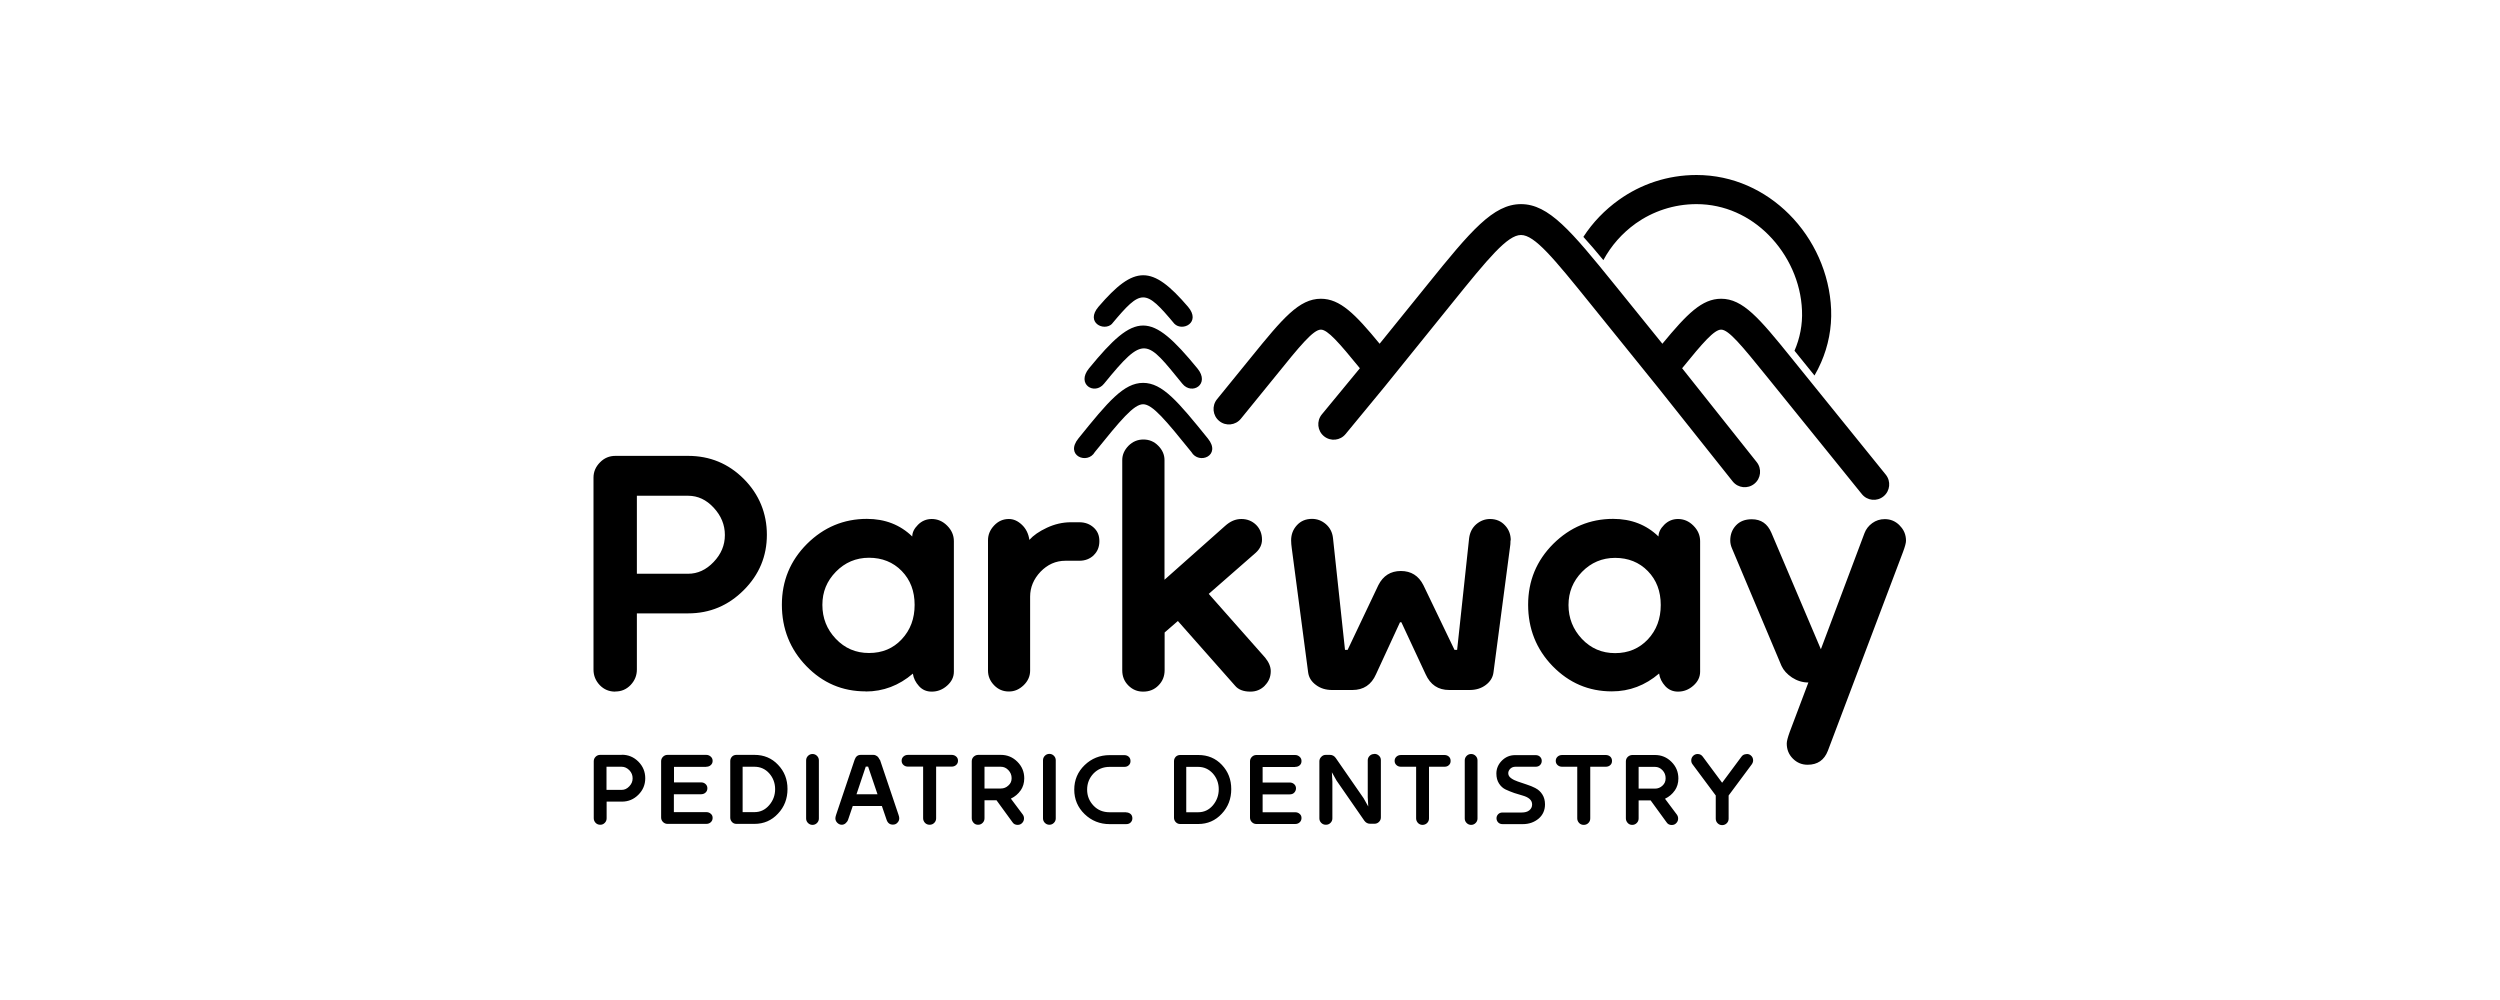 <?xml version="1.0" encoding="UTF-8"?>
<svg xmlns="http://www.w3.org/2000/svg" id="Layer_1" width="200" height="80" viewBox="0 0 200 80">
  <path d="m130.85,17.88c1.37-.97,3.05-1.55,4.87-1.55,2.26,0,4.27.96,5.76,2.46,1.59,1.6,2.59,3.78,2.68,6.05.05,1.13-.17,2.22-.6,3.22l.38.47,1.22,1.51c.2-.34.37-.69.53-1.05.57-1.31.86-2.75.8-4.24-.12-2.87-1.37-5.62-3.36-7.61-1.91-1.91-4.49-3.14-7.41-3.14-2.31,0-4.45.73-6.21,1.99-1.12.8-2.09,1.8-2.84,2.96.49.54,1.02,1.15,1.6,1.86.62-1.16,1.51-2.16,2.57-2.92Zm-54.73,42.51h-3.47c-.15,0-.27.04-.37.13-.1.09-.15.2-.15.34s.05.25.15.34.22.13.37.13h1.2v4.13c0,.14.05.26.15.37.1.1.22.15.37.15s.27-.05.37-.15c.1-.1.15-.22.15-.37v-4.13h1.23c.15,0,.27-.04.37-.13.1-.09.15-.2.15-.34s-.05-.26-.15-.34c-.1-.09-.22-.13-.37-.13Zm5.53,2.85c.19-.28.29-.6.29-.97,0-.52-.18-.96-.55-1.33-.37-.37-.81-.55-1.32-.55h-1.81c-.14,0-.26.05-.37.15-.1.1-.15.22-.15.36v4.56c0,.14.05.26.15.37s.22.15.36.15.26-.05.36-.15c.1-.1.15-.22.15-.37v-1.44h.96l1.28,1.76c.09.14.23.21.41.21.15,0,.27-.05.37-.16s.14-.22.14-.36c0-.11-.03-.21-.1-.31l-.95-1.27c.33-.16.59-.38.78-.66Zm-.98-.4c-.17.16-.37.24-.6.24h-1.31v-1.74h1.31c.23,0,.43.09.6.27s.26.39.26.64-.08.43-.26.59Zm3.28-2.53c-.14,0-.26.05-.36.15-.1.1-.15.22-.15.36v4.65c0,.14.05.26.15.36.1.1.22.15.36.15s.26-.05.36-.15c.1-.1.15-.22.15-.36v-4.65c0-.14-.05-.26-.15-.36-.1-.1-.22-.15-.36-.15Zm-27.46,1.03c.15,0,.27-.04.37-.13.1-.09.15-.2.15-.34s-.05-.25-.15-.34c-.1-.09-.22-.14-.36-.14h-3.1c-.14,0-.26.05-.36.15-.1.1-.15.22-.15.35v4.51c0,.14.05.26.15.36.1.1.22.15.36.15h3.1c.14,0,.26-.04.36-.13.1-.09.15-.21.15-.35s-.05-.25-.15-.33c-.1-.09-.22-.13-.36-.13h-2.59v-1.43h2.16c.15,0,.27-.04.37-.13.1-.09.15-.21.15-.35s-.05-.25-.15-.34-.22-.13-.36-.13h-2.16v-1.24s2.59,0,2.59,0Zm-6.75-.95h-1.73c-.14,0-.26.05-.36.15-.1.1-.15.22-.15.36h0v4.56c0,.14.05.26.15.37.1.1.22.15.37.15s.26-.05.36-.15c.1-.1.15-.22.15-.37v-1.33h1.22c.51,0,.95-.18,1.32-.55.37-.37.55-.81.55-1.32s-.18-.96-.55-1.33c-.37-.37-.81-.55-1.32-.55Zm.6,2.52c-.18.19-.38.28-.6.28h-1.22v-1.85h1.22c.23,0,.43.1.61.28.18.19.26.4.26.65s-.09.45-.27.64Zm20.03-2.13c-.04-.11-.1-.2-.19-.28-.1-.07-.2-.11-.31-.11h-1.01c-.24,0-.4.13-.49.39l-1.48,4.4c-.04.12-.06.22-.06.28,0,.14.05.26.15.36.1.1.22.16.36.16.11,0,.22-.04.31-.12.09-.08.16-.17.2-.29l.37-1.09h2.33l.38,1.11c.09.26.26.38.5.38.15,0,.27-.05.36-.15.1-.1.15-.22.15-.36,0-.07-.02-.17-.06-.28l-1.49-4.42Zm-1.85,2.76l.74-2.21h.19s.75,2.21.75,2.21h-1.69Zm-8.16-3.15h-1.45c-.14,0-.26.05-.35.14-.09.1-.14.21-.14.35v4.53c0,.14.05.25.14.35.09.1.21.15.35.15h1.45c.74,0,1.37-.27,1.88-.82.51-.54.76-1.2.76-1.97s-.25-1.41-.76-1.94c-.5-.53-1.13-.79-1.88-.79Zm1.17,4.03c-.32.37-.71.55-1.17.55h-.95v-3.63h.95c.47,0,.87.18,1.18.53.31.35.47.78.47,1.26,0,.49-.16.92-.48,1.29Zm3.47-4.1c-.14,0-.26.05-.36.15s-.15.22-.15.36v4.65c0,.14.05.26.15.36.1.1.22.15.36.15s.26-.05.36-.15c.1-.1.15-.22.15-.36v-4.65c0-.14-.05-.26-.15-.36-.1-.1-.22-.15-.36-.15Zm38.61,1.03c.15,0,.27-.04.37-.13.1-.09.14-.2.14-.34s-.05-.25-.15-.34c-.1-.09-.22-.14-.36-.14h-3.1c-.14,0-.26.05-.36.15-.1.1-.15.22-.15.35v4.51c0,.14.05.26.15.36s.22.15.36.15h3.1c.14,0,.26-.04.36-.13.1-.09.15-.21.15-.35s-.05-.25-.15-.33c-.1-.09-.22-.13-.36-.13h-2.6v-1.43h2.16c.15,0,.27-.04.36-.13s.15-.21.15-.35-.05-.25-.15-.34c-.1-.09-.22-.13-.36-.13h-2.16v-1.24s2.6,0,2.6,0Zm14.08-1.03c-.14,0-.26.05-.36.15s-.15.22-.15.36v4.65c0,.14.05.26.15.36.1.1.22.15.36.15s.26-.05.36-.15c.1-.1.15-.22.15-.36v-4.65c0-.14-.05-.26-.15-.36-.1-.1-.22-.15-.36-.15Zm5.15,2.73c-.22-.11-.45-.21-.71-.29-.26-.09-.49-.16-.71-.24-.21-.07-.39-.16-.54-.27-.15-.11-.22-.24-.22-.4,0-.13.06-.25.17-.36.11-.1.24-.15.4-.15h1.61c.15,0,.27-.04.36-.13.09-.09.14-.2.14-.34s-.05-.24-.14-.33c-.09-.09-.21-.13-.35-.13h-1.64c-.42,0-.77.15-1.06.44-.29.29-.44.64-.44,1.03,0,.32.07.58.21.8.14.22.32.38.53.48.21.1.44.19.69.28.25.08.48.15.69.21.21.06.39.14.53.26.14.12.21.27.21.45,0,.19-.08.35-.23.47-.15.12-.36.17-.6.17h-1.53c-.14,0-.26.04-.35.13-.09.09-.14.2-.14.33s.05.25.14.34.21.13.35.13h1.61c.5,0,.92-.15,1.27-.44.34-.29.51-.68.51-1.14,0-.3-.07-.57-.21-.79-.14-.22-.32-.39-.54-.5Zm-7.28-2.65h-3.47c-.15,0-.27.04-.37.13-.1.09-.15.2-.15.34s.05.25.15.34.22.13.37.13h1.2v4.13c0,.14.05.26.15.37.1.1.22.15.36.15s.27-.05.37-.15c.1-.1.15-.22.15-.37v-4.13h1.23c.15,0,.27-.04.36-.13.1-.09.14-.2.14-.34s-.05-.26-.14-.34c-.1-.09-.22-.13-.36-.13Zm18.42,2.85c.19-.28.29-.6.29-.97,0-.52-.18-.96-.55-1.33-.37-.37-.81-.55-1.32-.55h-1.81c-.14,0-.26.05-.37.15-.1.1-.15.22-.15.36v4.56c0,.14.05.26.15.37s.22.15.36.15.26-.05.36-.15c.1-.1.15-.22.15-.37v-1.44h.96l1.28,1.76c.09.14.23.21.41.21.15,0,.27-.05.37-.16s.14-.22.14-.36c0-.11-.03-.21-.1-.31l-.95-1.27c.33-.16.59-.38.78-.66Zm-.98-.4c-.17.16-.37.24-.6.24h-1.31v-1.74h1.31c.23,0,.43.09.6.27.17.18.25.39.25.64s-.08.43-.25.59Zm-4.55-2.45h-3.47c-.15,0-.27.04-.37.13-.1.09-.15.2-.15.34s.05.25.15.34c.1.09.22.13.37.13h1.2v4.13c0,.14.05.26.15.37.1.1.22.15.37.15s.27-.05.37-.15c.1-.1.15-.22.15-.37v-4.13h1.23c.15,0,.27-.04.37-.13.1-.09.14-.2.14-.34s-.05-.26-.14-.34c-.1-.09-.22-.13-.37-.13Zm-18.51-.08c-.15,0-.27.05-.37.15-.1.1-.15.22-.15.35v2.96l.04.74-.37-.66-2.23-3.22c-.12-.17-.28-.25-.46-.25h-.34c-.14,0-.26.05-.36.16-.1.1-.15.22-.15.35v4.57c0,.14.05.26.15.36s.22.15.37.15.27-.05.37-.15c.1-.1.15-.22.15-.36v-2.95l-.04-.74.37.66,2.23,3.22c.12.16.27.24.46.24h.34c.15,0,.27-.05.37-.15.1-.1.15-.22.15-.36v-4.58c0-.14-.05-.26-.15-.35-.1-.1-.22-.15-.37-.15Zm-14.08.08h-1.45c-.14,0-.26.05-.35.14-.09.1-.14.21-.14.35v4.53c0,.14.05.25.14.35.1.1.21.15.35.15h1.45c.74,0,1.37-.27,1.88-.82.51-.54.76-1.2.76-1.97s-.25-1.41-.75-1.94c-.5-.53-1.13-.79-1.88-.79Zm1.17,4.03c-.32.37-.71.55-1.18.55h-.95v-3.63h.95c.47,0,.86.18,1.18.53.31.35.47.78.47,1.26,0,.49-.16.92-.47,1.29Zm42.69-4.1c-.17,0-.31.07-.4.2l-1.55,2.09-1.55-2.09c-.1-.14-.24-.21-.41-.21-.14,0-.26.05-.36.15-.1.1-.15.22-.15.36,0,.12.03.22.1.31l1.86,2.5v1.85c0,.15.05.27.15.37s.22.15.36.15.27-.05.37-.15c.1-.1.15-.22.15-.37v-1.85l1.85-2.49c.07-.1.11-.21.11-.32,0-.17-.07-.31-.2-.41-.09-.07-.19-.1-.31-.1Zm-49.63,4.65h-1.32c-.52,0-.95-.17-1.29-.53s-.51-.78-.51-1.28.17-.93.51-1.29c.34-.35.77-.53,1.29-.53h1.17c.15,0,.27-.04.36-.13.1-.09.14-.2.14-.34s-.05-.26-.14-.34c-.1-.09-.22-.13-.36-.13h-1.17c-.78,0-1.45.27-2,.8-.55.53-.83,1.19-.83,1.96s.28,1.43.83,1.96c.55.53,1.22.8,2,.8h1.32c.15,0,.27-.04.36-.13s.14-.2.14-.34-.05-.26-.14-.34c-.1-.08-.22-.13-.36-.13Zm-2.5-28.82c2.06-2.55,3.11-3.82,3.86-3.82s1.8,1.27,3.86,3.82c.6,1.04,2.43.29,1.32-1.08-2.4-2.97-3.64-4.45-5.18-4.45s-2.79,1.48-5.18,4.45c-1.11,1.37.73,2.12,1.32,1.08Zm1.37-10.26c2.35-2.81,2.64-2.81,4.99,0,.65.65,2.16-.1,1.09-1.36-2.88-3.36-4.28-3.36-7.16,0-1.08,1.26.44,2.01,1.09,1.36Zm-.64,4.8c3.25-3.99,3.37-3.55,6.27,0,.76.94,2.25.04,1.2-1.23-3.75-4.57-4.93-4.57-8.67,0-1.04,1.27.44,2.17,1.2,1.23Zm-.83,13.72c.31-.29.46-.67.46-1.13s-.15-.81-.46-1.09-.69-.42-1.15-.42h-.66c-.67,0-1.31.15-1.93.44-.62.29-1.08.61-1.4.97-.07-.49-.27-.9-.6-1.21-.33-.31-.67-.46-1.04-.46-.46,0-.85.17-1.18.52-.33.35-.49.74-.49,1.18v10.43c0,.44.16.83.49,1.17.33.34.72.5,1.18.5s.83-.17,1.18-.5c.34-.33.52-.72.52-1.17v-5.92c0-.74.28-1.41.83-1.99.56-.58,1.22-.88,2-.88h1.11c.46,0,.84-.15,1.15-.44Zm-38.26,10.9c.48,0,.88-.17,1.22-.52.33-.35.5-.76.5-1.24v-4.49h4.1c1.73,0,3.21-.62,4.45-1.86,1.24-1.24,1.85-2.72,1.85-4.43s-.62-3.24-1.85-4.47-2.72-1.84-4.45-1.84h-5.82c-.48,0-.89.17-1.23.52-.34.34-.52.75-.52,1.21v15.37c0,.48.17.89.5,1.24.34.35.75.52,1.24.52Zm1.72-15.66h4.1c.78,0,1.46.32,2.05.96.59.64.89,1.36.89,2.18s-.3,1.53-.9,2.16c-.6.63-1.28.94-2.04.94h-4.1v-6.24Zm50.23,15.19c.32-.32.48-.7.48-1.16,0-.35-.15-.71-.45-1.08l-4.51-5.1,3.76-3.29c.33-.3.5-.65.5-1.05,0-.47-.16-.87-.47-1.18-.32-.31-.71-.47-1.18-.47s-.89.18-1.31.56l-4.84,4.3v-9.58c0-.42-.17-.81-.5-1.14-.33-.34-.73-.5-1.19-.5s-.86.17-1.19.5c-.33.34-.5.72-.5,1.14v16.83c0,.48.16.88.49,1.21.33.33.72.49,1.18.49.49,0,.9-.16,1.23-.5.33-.33.49-.74.49-1.22v-3.01l1.06-.92,4.57,5.17c.26.32.68.48,1.23.48.46,0,.84-.16,1.16-.48Zm-31.93.47c1.41,0,2.67-.48,3.78-1.43.05.37.22.7.49,1s.61.44,1.02.44c.46,0,.87-.16,1.23-.48.36-.32.54-.69.54-1.12v-10.43c0-.48-.18-.89-.54-1.25s-.77-.53-1.23-.53c-.42,0-.79.15-1.1.46-.31.31-.46.62-.46.94-.97-.94-2.18-1.41-3.63-1.41-1.85,0-3.45.67-4.79,2-1.34,1.34-2.01,2.96-2.01,4.87s.65,3.56,1.96,4.91c1.31,1.35,2.88,2.02,4.74,2.02Zm-2.38-9.58c.72-.74,1.61-1.12,2.65-1.12s1.93.35,2.62,1.06c.69.71,1.03,1.61,1.03,2.71s-.34,2.01-1.03,2.75-1.56,1.1-2.62,1.1-1.94-.38-2.66-1.14c-.72-.76-1.07-1.66-1.07-2.71s.36-1.91,1.08-2.65Zm53.99-2.51c0-.47-.15-.87-.46-1.2-.31-.34-.71-.51-1.2-.51-.4,0-.77.14-1.1.42-.32.28-.51.65-.57,1.11l-.96,8.94h-.21l-2.49-5.18c-.38-.75-.98-1.13-1.8-1.13s-1.42.38-1.8,1.13l-2.46,5.18h-.21l-.96-8.94c-.05-.47-.25-.84-.57-1.12-.33-.28-.69-.42-1.11-.42-.5,0-.9.17-1.21.51-.31.34-.46.74-.46,1.21,0,.2.02.4.05.62l1.31,9.93c.05.41.26.75.63,1.02.36.27.79.4,1.29.4h1.62c.89,0,1.52-.42,1.89-1.26l1.92-4.16h.11l1.94,4.16c.38.84,1,1.26,1.89,1.26h1.63c.5,0,.93-.13,1.29-.4.36-.27.57-.61.62-1.02l1.31-9.93c.04-.22.05-.42.05-.62Zm11.87,10.66c.05.37.22.7.49,1,.27.29.61.44,1.02.44.46,0,.87-.16,1.23-.48.36-.32.54-.69.54-1.12v-10.43c0-.48-.18-.89-.54-1.25s-.77-.53-1.23-.53c-.42,0-.79.15-1.1.46-.31.31-.46.62-.46.94-.97-.94-2.18-1.41-3.63-1.41-1.85,0-3.45.67-4.79,2-1.34,1.34-2.01,2.96-2.01,4.87s.65,3.56,1.96,4.91c1.31,1.34,2.88,2.02,4.74,2.02,1.41,0,2.67-.48,3.78-1.43Zm-7.25-5.49c0-1.03.36-1.91,1.08-2.65s1.61-1.12,2.65-1.12,1.93.35,2.62,1.06c.69.71,1.03,1.61,1.03,2.71s-.34,2.01-1.03,2.75c-.69.73-1.56,1.1-2.62,1.1s-1.94-.38-2.66-1.14c-.71-.76-1.07-1.66-1.07-2.71Zm26.49-6.37c-.34-.34-.73-.5-1.19-.5-.38,0-.71.11-1,.32-.29.21-.5.48-.62.8l-3.49,9.29-3.96-9.32c-.31-.72-.82-1.08-1.57-1.08-.53,0-.95.16-1.26.49-.31.33-.46.73-.46,1.21,0,.19.04.4.13.61l3.97,9.42c.16.35.44.66.84.93.4.26.84.4,1.31.4l-1.49,3.95c-.16.44-.24.75-.24.93,0,.48.16.88.49,1.21.33.33.72.49,1.18.49.79,0,1.33-.37,1.62-1.12l6.01-15.9c.16-.43.24-.73.24-.9,0-.48-.17-.89-.51-1.22Zm-52.7-8.53l2.74-3.37c2.02-2.51,3.06-3.76,3.66-3.76h0c.54,0,1.44,1.03,3.12,3.09l-3.05,3.7c-.43.53-.35,1.31.18,1.74s1.3.35,1.73-.18l3.1-3.76,5.37-6.65c2.96-3.67,4.48-5.51,5.56-5.51h0c1.09,0,2.6,1.84,5.56,5.51l5.37,6.65,6.01,7.56c.43.53,1.2.61,1.73.18.53-.43.61-1.21.18-1.74l-5.96-7.5c1.67-2.06,2.57-3.09,3.12-3.09h0c.6,0,1.63,1.25,3.66,3.76l3.8,4.7,3.8,4.7c.43.53,1.2.61,1.73.18.53-.43.61-1.21.18-1.74l-3.8-4.7-3.8-4.7c-2.52-3.12-3.83-4.67-5.57-4.67h0c-1.53,0-2.72,1.2-4.7,3.6l-3.84-4.75c-3.46-4.28-5.25-6.42-7.47-6.42h0c-2.22,0-4.02,2.14-7.47,6.42l-3.84,4.75c-1.97-2.4-3.17-3.6-4.7-3.6h0c-1.74,0-3.05,1.56-5.57,4.67l-2.74,3.37c-.43.53-.35,1.31.18,1.74.52.43,1.3.35,1.73-.18Z"></path>
</svg>
